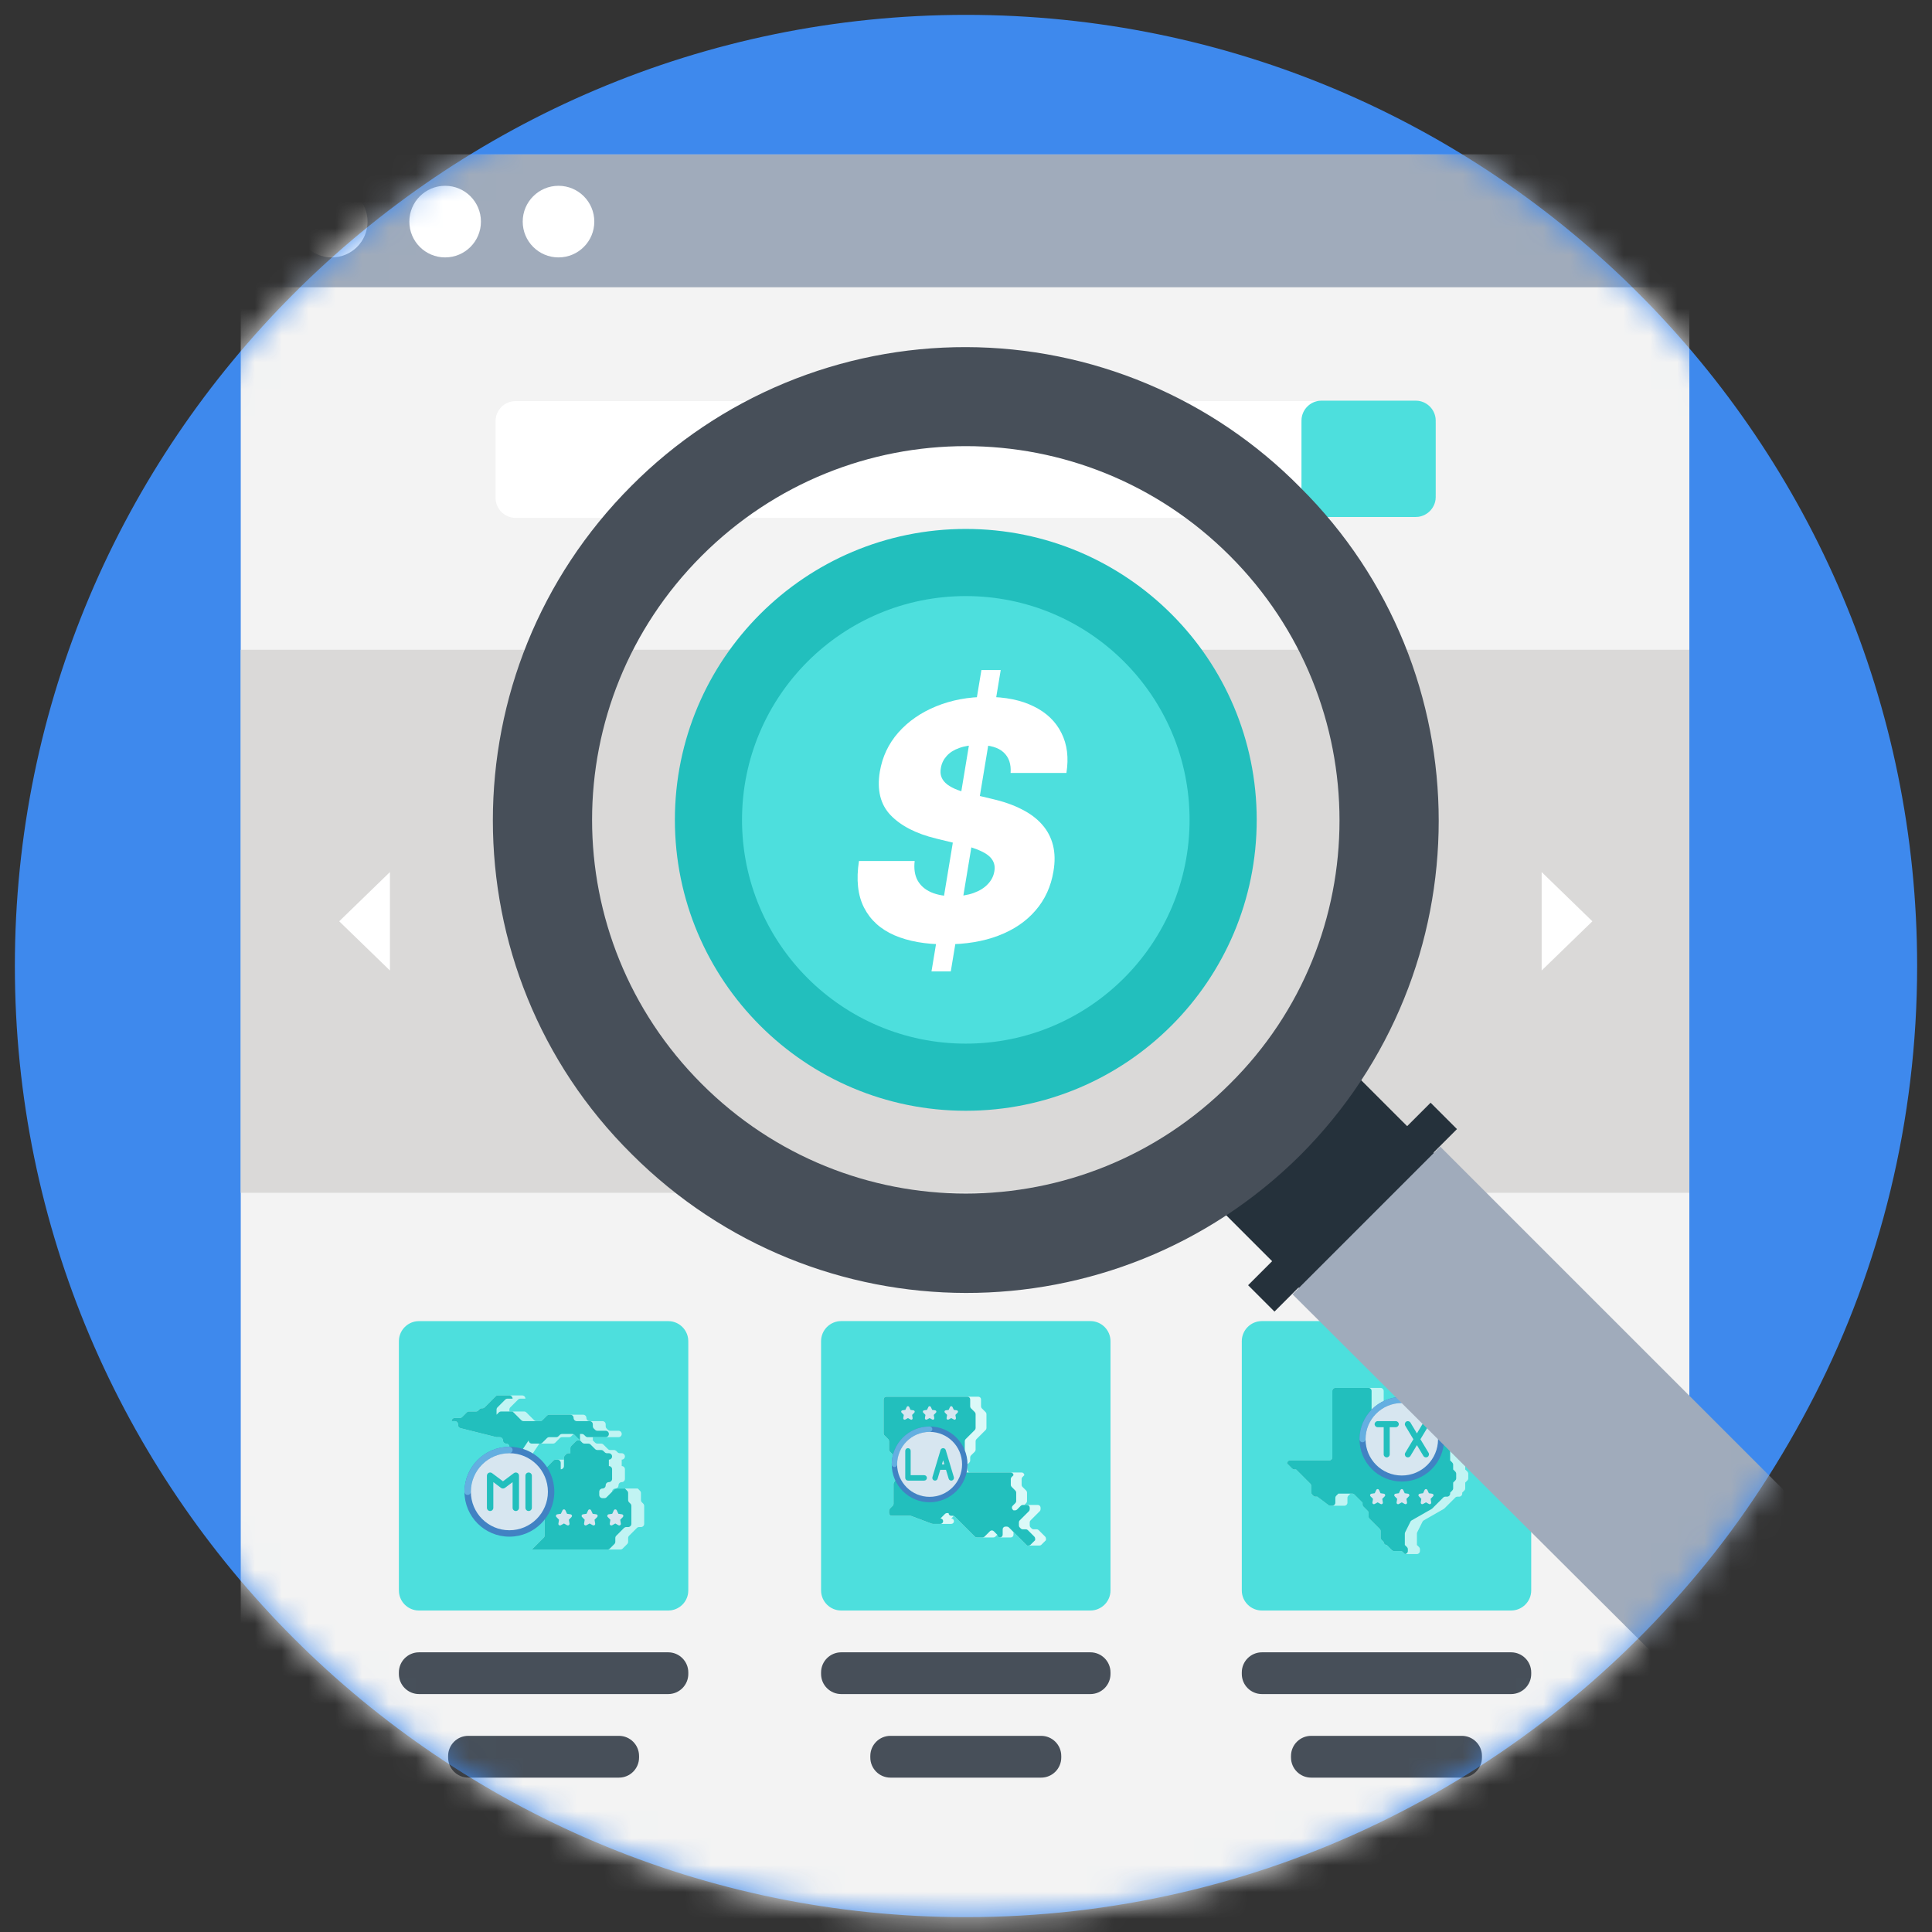 <svg width="72" height="72" viewBox="0 0 72 72" fill="none" xmlns="http://www.w3.org/2000/svg">
<rect x="0" y="0" width="72" height="72" fill="#333333" stroke="none"/>
<path d="M71.446 36C71.446 41.76 70.061 47.243 67.625 52.006C66.406 54.388 64.966 56.603 63.305 58.597C56.769 66.461 46.966 71.446 36 71.446C16.449 71.446 0.554 55.551 0.554 36C0.554 16.449 16.449 0.554 36 0.554C55.606 0.554 71.446 16.449 71.446 36Z" fill="#3E89ED"/>
<mask id="mask0_4026_59872" style="mask-type:alpha" maskUnits="userSpaceOnUse" x="0" y="0" width="72" height="72">
<path d="M71.446 36C71.446 41.76 70.061 47.243 67.625 52.006C66.406 54.388 64.966 56.603 63.305 58.597C56.769 66.461 46.966 71.446 36 71.446C16.449 71.446 0.554 55.551 0.554 36C0.554 16.449 16.449 0.554 36 0.554C55.606 0.554 71.446 16.449 71.446 36Z" fill="#3E89ED"/>
</mask>
<g mask="url(#mask0_4026_59872)">
<path d="M8.972 7.258C8.972 6.429 9.644 5.757 10.473 5.757H61.456C62.285 5.757 62.957 6.429 62.957 7.258V70.528C62.957 71.357 62.285 72.029 61.456 72.029H10.473C9.644 72.029 8.972 71.357 8.972 70.528V7.258Z" fill="#F3F3F3"/>
<path d="M8.972 24.215H62.957V44.452H8.972V24.215Z" fill="#DAD9D8"/>
<path d="M8.972 5.757H62.957V10.705H8.972V5.757Z" fill="#A0ABBB"/>
<path d="M12.363 9.593C13.1 9.593 13.698 8.996 13.698 8.259C13.698 7.522 13.1 6.924 12.363 6.924C11.627 6.924 11.029 7.522 11.029 8.259C11.029 8.996 11.627 9.593 12.363 9.593Z" fill="white"/>
<path d="M16.589 9.593C17.326 9.593 17.923 8.996 17.923 8.259C17.923 7.522 17.326 6.924 16.589 6.924C15.852 6.924 15.255 7.522 15.255 8.259C15.255 8.996 15.852 9.593 16.589 9.593Z" fill="white"/>
<path d="M20.814 9.593C21.551 9.593 22.148 8.996 22.148 8.259C22.148 7.522 21.551 6.924 20.814 6.924C20.077 6.924 19.48 7.522 19.48 8.259C19.48 8.996 20.077 9.593 20.814 9.593Z" fill="white"/>
<path d="M18.467 15.697C18.467 15.283 18.803 14.947 19.218 14.947H49.089C49.504 14.947 49.84 15.283 49.84 15.697V18.549C49.84 18.964 49.504 19.3 49.089 19.3H19.218C18.803 19.3 18.467 18.964 18.467 18.549V15.697Z" fill="white"/>
<path d="M48.502 15.809C48.502 15.69 48.502 15.631 48.508 15.581C48.553 15.246 48.817 14.982 49.152 14.937C49.202 14.931 49.261 14.931 49.38 14.931H52.627C52.746 14.931 52.805 14.931 52.855 14.937C53.19 14.982 53.454 15.246 53.499 15.581C53.505 15.631 53.505 15.69 53.505 15.809V18.389C53.505 18.508 53.505 18.567 53.499 18.617C53.454 18.952 53.19 19.215 52.855 19.261C52.805 19.267 52.746 19.267 52.627 19.267H49.38C49.261 19.267 49.202 19.267 49.152 19.261C48.817 19.215 48.553 18.952 48.508 18.617C48.502 18.567 48.502 18.508 48.502 18.389V15.809ZM14.865 50.112C14.865 49.994 14.865 49.935 14.872 49.885C14.917 49.55 15.181 49.286 15.516 49.241C15.566 49.234 15.625 49.234 15.743 49.234H24.773C24.892 49.234 24.951 49.234 25 49.241C25.336 49.286 25.599 49.55 25.644 49.885C25.651 49.935 25.651 49.994 25.651 50.112V59.142C25.651 59.261 25.651 59.32 25.644 59.37C25.599 59.705 25.336 59.968 25 60.013C24.951 60.02 24.892 60.02 24.773 60.02H15.743C15.625 60.02 15.566 60.02 15.516 60.013C15.181 59.968 14.917 59.705 14.872 59.37C14.865 59.32 14.865 59.261 14.865 59.142V50.112Z" fill="#4DDFDD"/>
<path d="M14.865 62.327C14.865 61.913 15.201 61.577 15.616 61.577H24.901C25.315 61.577 25.651 61.913 25.651 62.327V62.383C25.651 62.797 25.315 63.133 24.901 63.133H15.616C15.201 63.133 14.865 62.797 14.865 62.383V62.327ZM16.7 65.441C16.7 65.026 17.036 64.69 17.451 64.69H23.066C23.48 64.69 23.816 65.026 23.816 65.441V65.496C23.816 65.911 23.48 66.247 23.066 66.247H17.451C17.036 66.247 16.7 65.911 16.7 65.496V65.441Z" fill="#474F59"/>
<path d="M30.599 49.984C30.599 49.569 30.935 49.233 31.35 49.233H40.635C41.049 49.233 41.385 49.569 41.385 49.984V59.269C41.385 59.683 41.049 60.019 40.635 60.019H31.35C30.935 60.019 30.599 59.683 30.599 59.269V49.984Z" fill="#4DDFDD"/>
<path d="M30.599 62.327C30.599 61.913 30.935 61.577 31.35 61.577H40.635C41.049 61.577 41.385 61.913 41.385 62.327V62.383C41.385 62.797 41.049 63.133 40.635 63.133H31.35C30.935 63.133 30.599 62.797 30.599 62.383V62.327ZM32.434 65.441C32.434 65.026 32.77 64.69 33.184 64.69H38.8C39.214 64.69 39.55 65.026 39.55 65.441V65.496C39.55 65.911 39.214 66.247 38.8 66.247H33.184C32.77 66.247 32.434 65.911 32.434 65.496V65.441Z" fill="#474F59"/>
<path d="M46.278 49.984C46.278 49.569 46.614 49.233 47.028 49.233H56.313C56.728 49.233 57.064 49.569 57.064 49.984V59.269C57.064 59.683 56.728 60.019 56.313 60.019H47.028C46.614 60.019 46.278 59.683 46.278 59.269V49.984Z" fill="#4DDFDD"/>
<path d="M46.278 62.327C46.278 61.913 46.614 61.577 47.028 61.577H56.313C56.728 61.577 57.064 61.913 57.064 62.327V62.383C57.064 62.797 56.728 63.133 56.313 63.133H47.028C46.614 63.133 46.278 62.797 46.278 62.383V62.327ZM48.112 65.441C48.112 65.026 48.448 64.69 48.863 64.69H54.478C54.893 64.69 55.229 65.026 55.229 65.441V65.496C55.229 65.911 54.893 66.247 54.478 66.247H48.863C48.448 66.247 48.112 65.911 48.112 65.496V65.441Z" fill="#474F59"/>
<path d="M44.781 44.373L49.812 39.341L53.469 42.997L48.437 48.029L44.781 44.373Z" fill="#25313B"/>
<path d="M46.513 47.896L53.314 41.095L54.297 42.078L47.496 48.879L46.513 47.896Z" fill="#25313B"/>
<path d="M23.538 18.1C16.644 24.994 16.644 36.169 23.538 43.007C30.433 49.901 41.552 49.901 48.446 43.063C55.34 36.169 55.34 24.994 48.446 18.155C46.82 16.507 44.883 15.197 42.747 14.301C40.611 13.405 38.32 12.941 36.004 12.936C33.688 12.931 31.394 13.385 29.255 14.271C27.115 15.157 25.172 16.458 23.538 18.1V18.1ZM45.833 40.394C40.385 45.843 31.6 45.843 26.151 40.394C20.703 34.946 20.703 26.161 26.151 20.713C31.6 15.264 40.385 15.264 45.833 20.713C51.282 26.161 51.282 35.001 45.833 40.394Z" fill="#474F59"/>
<path d="M35.992 41.395C41.98 41.395 46.834 36.541 46.834 30.553C46.834 24.566 41.98 19.712 35.992 19.712C30.005 19.712 25.151 24.566 25.151 30.553C25.151 36.541 30.005 41.395 35.992 41.395Z" fill="#22BFBD"/>
<path d="M35.992 38.893C40.598 38.893 44.332 35.159 44.332 30.553C44.332 25.948 40.598 22.214 35.992 22.214C31.386 22.214 27.653 25.948 27.653 30.553C27.653 35.159 31.386 38.893 35.992 38.893Z" fill="#4DDFDD"/>
<path d="M57.453 32.499V36.168L59.343 34.334L57.453 32.499ZM14.532 36.168V32.499L12.641 34.334L14.532 36.168Z" fill="white"/>
<g clip-path="url(#clip0_4026_59872)">
<path d="M22.093 53.679V53.559H23.05C23.116 53.559 23.17 53.506 23.17 53.44C23.17 53.374 23.116 53.32 23.05 53.32H22.741C22.709 53.32 22.679 53.308 22.656 53.285L22.607 53.236C22.584 53.213 22.572 53.183 22.572 53.151V53.081C22.572 53.015 22.518 52.961 22.452 52.961H21.974C21.908 52.961 21.854 52.908 21.854 52.842C21.854 52.776 21.8 52.722 21.734 52.722H20.468C20.436 52.722 20.406 52.735 20.384 52.757L20.214 52.926C20.192 52.949 20.162 52.961 20.13 52.961H19.99C19.958 52.961 19.927 52.949 19.905 52.926L19.616 52.638C19.594 52.615 19.564 52.602 19.532 52.602H19.152C19.135 52.602 19.118 52.606 19.103 52.613C19.087 52.606 19.071 52.602 19.053 52.602H18.983V52.532C18.983 52.501 18.996 52.47 19.018 52.448L19.307 52.159C19.329 52.137 19.36 52.124 19.392 52.124H19.581C19.581 52.058 19.528 52.004 19.462 52.004H19.033C19.024 52.004 19.016 52.005 19.008 52.007C19 52.005 18.992 52.004 18.983 52.004H18.554C18.523 52.004 18.492 52.017 18.47 52.039L18.061 52.448C18.039 52.47 18.009 52.483 17.977 52.483H17.956C17.924 52.483 17.894 52.495 17.872 52.518L17.822 52.567C17.8 52.59 17.769 52.602 17.738 52.602H17.478C17.446 52.602 17.416 52.615 17.393 52.638L17.224 52.807C17.202 52.829 17.171 52.842 17.139 52.842H16.95C16.884 52.842 16.83 52.895 16.83 52.961H16.95C17.016 52.961 17.069 53.015 17.069 53.081V53.107C17.069 53.162 17.107 53.21 17.16 53.223L18.491 53.556C18.5 53.558 18.51 53.559 18.52 53.559H18.624C18.69 53.559 18.744 53.613 18.744 53.679C18.744 53.745 18.798 53.799 18.864 53.799C18.93 53.799 18.983 53.852 18.983 53.918V54.038C18.983 54.104 19.037 54.157 19.103 54.157V54.397H19.637C19.677 54.397 19.714 54.377 19.736 54.343L20.1 53.799H20.608C20.64 53.799 20.671 53.786 20.693 53.764L20.862 53.594C20.884 53.572 20.915 53.559 20.947 53.559H21.206C21.238 53.559 21.269 53.547 21.291 53.524L21.341 53.475C21.351 53.465 21.363 53.457 21.376 53.451C21.389 53.457 21.4 53.465 21.411 53.475L21.615 53.679H22.093Z" fill="#C1F4F3"/>
<path d="M23.972 56.036L23.922 55.987C23.9 55.965 23.887 55.934 23.887 55.902V55.643C23.887 55.611 23.875 55.581 23.852 55.558L23.768 55.473H22.98C22.948 55.473 22.918 55.486 22.896 55.508L22.811 55.593C22.811 55.527 22.864 55.473 22.931 55.473C22.997 55.473 23.05 55.42 23.05 55.354C23.05 55.288 23.104 55.234 23.17 55.234C23.236 55.234 23.289 55.181 23.289 55.115V54.756C23.289 54.69 23.236 54.636 23.17 54.636V54.397C23.236 54.397 23.289 54.343 23.289 54.277C23.289 54.211 23.236 54.158 23.17 54.158H23.1C23.068 54.158 23.038 54.145 23.015 54.123L22.966 54.073C22.943 54.051 22.913 54.038 22.881 54.038H22.741C22.709 54.038 22.679 54.026 22.656 54.003L22.487 53.834C22.465 53.812 22.434 53.799 22.403 53.799H22.262C22.231 53.799 22.2 53.786 22.178 53.764L22.093 53.679H21.615H21.545C21.513 53.679 21.483 53.692 21.46 53.714L21.291 53.883C21.269 53.906 21.256 53.936 21.256 53.968V54.158H21.186C21.154 54.158 21.124 54.17 21.101 54.193L21.052 54.242C21.029 54.265 21.017 54.295 21.017 54.327V54.397H20.707C20.676 54.397 20.645 54.41 20.623 54.432L20.334 54.721C20.312 54.743 20.299 54.774 20.299 54.805V55.065C20.299 55.097 20.286 55.127 20.264 55.15L20.095 55.319C20.072 55.341 20.06 55.372 20.06 55.403V56.022C20.06 56.054 20.072 56.084 20.095 56.107L20.264 56.276C20.286 56.298 20.299 56.329 20.299 56.36V57.218C20.299 57.25 20.286 57.28 20.264 57.303L19.821 57.746H23.12C23.152 57.746 23.182 57.734 23.205 57.711L23.374 57.542C23.396 57.52 23.409 57.489 23.409 57.457V57.317C23.409 57.285 23.422 57.255 23.444 57.233L23.733 56.944C23.755 56.922 23.786 56.909 23.817 56.909H23.887C23.954 56.909 24.007 56.855 24.007 56.789V56.121C24.007 56.089 23.994 56.059 23.972 56.036Z" fill="#C1F4F3"/>
<path d="M16.83 52.961H16.95C17.016 52.961 17.069 53.015 17.069 53.081V53.107C17.069 53.162 17.107 53.21 17.16 53.223L18.491 53.556C18.5 53.558 18.51 53.559 18.52 53.559H18.624C18.69 53.559 18.744 53.613 18.744 53.679C18.744 53.745 18.798 53.799 18.864 53.799C18.93 53.799 18.983 53.852 18.983 53.918V54.038C18.983 54.104 19.037 54.157 19.103 54.157V54.397H19.159C19.198 54.397 19.236 54.377 19.258 54.343L19.701 53.679C19.701 53.745 19.755 53.799 19.821 53.799H20.13C20.162 53.799 20.192 53.786 20.214 53.764L20.384 53.594C20.406 53.572 20.436 53.559 20.468 53.559H20.728C20.76 53.559 20.79 53.547 20.812 53.524L20.862 53.475C20.884 53.452 20.915 53.44 20.947 53.44H21.326C21.358 53.44 21.388 53.452 21.411 53.475L21.615 53.679V53.44H21.685C21.717 53.44 21.747 53.452 21.769 53.475L21.819 53.524C21.841 53.547 21.872 53.559 21.904 53.559H22.572C22.638 53.559 22.691 53.506 22.691 53.44C22.691 53.374 22.638 53.32 22.572 53.32H22.262C22.231 53.32 22.2 53.308 22.178 53.285L22.128 53.236C22.106 53.213 22.093 53.183 22.093 53.151V53.081C22.093 53.015 22.04 52.961 21.974 52.961H21.495C21.429 52.961 21.376 52.908 21.376 52.842C21.376 52.776 21.322 52.722 21.256 52.722H20.468C20.436 52.722 20.406 52.735 20.384 52.757L20.214 52.926C20.192 52.949 20.162 52.961 20.13 52.961H19.511C19.48 52.961 19.449 52.949 19.427 52.926L19.138 52.638C19.115 52.615 19.085 52.602 19.053 52.602H18.674C18.642 52.602 18.612 52.615 18.589 52.638L18.505 52.722V52.532C18.505 52.501 18.517 52.47 18.54 52.448L18.829 52.159C18.851 52.137 18.881 52.124 18.913 52.124H19.103C19.103 52.058 19.049 52.004 18.983 52.004H18.554C18.523 52.004 18.492 52.017 18.47 52.039L18.061 52.448C18.039 52.47 18.009 52.483 17.977 52.483H17.956C17.924 52.483 17.894 52.495 17.872 52.518L17.822 52.567C17.8 52.59 17.769 52.602 17.738 52.602H17.478C17.446 52.602 17.416 52.615 17.393 52.638L17.224 52.807C17.202 52.829 17.171 52.842 17.139 52.842H16.95C16.884 52.842 16.83 52.895 16.83 52.961Z" fill="#22BFBD"/>
<path d="M19.821 57.746L20.264 57.303C20.286 57.28 20.299 57.25 20.299 57.218V56.36C20.299 56.329 20.286 56.298 20.264 56.276L20.095 56.107C20.072 56.084 20.06 56.054 20.06 56.022V55.403C20.06 55.372 20.072 55.341 20.095 55.319L20.264 55.15C20.286 55.127 20.299 55.097 20.299 55.065V54.805C20.299 54.774 20.312 54.743 20.334 54.721L20.623 54.432C20.645 54.41 20.676 54.397 20.707 54.397H20.777C20.843 54.397 20.897 54.45 20.897 54.517V54.756C20.963 54.756 21.017 54.702 21.017 54.636V54.327C21.017 54.295 21.029 54.265 21.052 54.242L21.101 54.193C21.124 54.17 21.154 54.158 21.186 54.158H21.256V53.968C21.256 53.936 21.269 53.906 21.291 53.883L21.46 53.714C21.483 53.692 21.513 53.679 21.545 53.679H21.615L21.699 53.764C21.722 53.786 21.752 53.799 21.784 53.799H21.924C21.956 53.799 21.986 53.811 22.009 53.834L22.178 54.003C22.2 54.025 22.231 54.038 22.262 54.038H22.403C22.434 54.038 22.465 54.051 22.487 54.073L22.537 54.123C22.559 54.145 22.59 54.158 22.621 54.158H22.691C22.757 54.158 22.811 54.211 22.811 54.277C22.811 54.343 22.757 54.397 22.691 54.397V54.636C22.757 54.636 22.811 54.69 22.811 54.756V55.115C22.811 55.181 22.757 55.234 22.691 55.234C22.625 55.234 22.572 55.288 22.572 55.354C22.572 55.42 22.518 55.473 22.452 55.473C22.386 55.473 22.332 55.527 22.332 55.593V55.713C22.332 55.779 22.386 55.832 22.452 55.832H22.522C22.554 55.832 22.584 55.82 22.607 55.797L22.896 55.508C22.918 55.486 22.948 55.473 22.98 55.473H23.289L23.374 55.558C23.396 55.581 23.409 55.611 23.409 55.643V55.902C23.409 55.934 23.422 55.965 23.444 55.987L23.494 56.036C23.516 56.059 23.529 56.089 23.529 56.121V56.789C23.529 56.855 23.475 56.909 23.409 56.909H23.339C23.307 56.909 23.277 56.922 23.254 56.944L22.966 57.233C22.943 57.255 22.931 57.286 22.931 57.317V57.457C22.931 57.489 22.918 57.52 22.896 57.542L22.726 57.711C22.704 57.734 22.674 57.746 22.642 57.746H19.821V57.746Z" fill="#22BFBD"/>
<path d="M18.983 57.267C19.908 57.267 20.658 56.517 20.658 55.593C20.658 54.668 19.908 53.918 18.983 53.918C18.058 53.918 17.309 54.668 17.309 55.593C17.309 56.517 18.058 57.267 18.983 57.267Z" fill="#4182C3"/>
<path d="M17.428 55.712C17.362 55.712 17.309 55.659 17.309 55.593C17.309 54.669 18.06 53.918 18.983 53.918C19.049 53.918 19.103 53.971 19.103 54.038C19.103 54.104 19.049 54.157 18.983 54.157C18.192 54.157 17.548 54.801 17.548 55.593C17.548 55.659 17.494 55.712 17.428 55.712Z" fill="#64AFE1"/>
<path d="M18.983 57.028C19.776 57.028 20.419 56.385 20.419 55.593C20.419 54.8 19.776 54.157 18.983 54.157C18.191 54.157 17.548 54.8 17.548 55.593C17.548 56.385 18.191 57.028 18.983 57.028Z" fill="#D7E6F0"/>
<path d="M21.265 56.434L21.131 56.414L21.071 56.285C21.061 56.264 21.04 56.251 21.017 56.251C20.994 56.251 20.972 56.264 20.963 56.285L20.902 56.414L20.768 56.434C20.746 56.438 20.728 56.453 20.721 56.475C20.714 56.496 20.719 56.519 20.735 56.535L20.833 56.636L20.81 56.78C20.806 56.802 20.816 56.825 20.834 56.838C20.853 56.851 20.878 56.853 20.898 56.842L21.017 56.776L21.136 56.842C21.145 56.847 21.155 56.849 21.165 56.849C21.177 56.849 21.189 56.845 21.199 56.838C21.218 56.825 21.227 56.802 21.224 56.78L21.2 56.636L21.299 56.535C21.314 56.519 21.32 56.496 21.313 56.475C21.305 56.453 21.287 56.438 21.265 56.434ZM22.222 56.434L22.088 56.414L22.028 56.285C22.018 56.264 21.997 56.251 21.974 56.251C21.95 56.251 21.929 56.264 21.919 56.285L21.859 56.414L21.725 56.434C21.703 56.438 21.685 56.453 21.678 56.475C21.671 56.496 21.676 56.519 21.692 56.535L21.79 56.636L21.767 56.78C21.763 56.802 21.773 56.825 21.791 56.838C21.81 56.851 21.835 56.853 21.855 56.842L21.974 56.776L22.093 56.842C22.102 56.847 22.112 56.849 22.122 56.849C22.134 56.849 22.146 56.845 22.156 56.838C22.175 56.825 22.184 56.802 22.18 56.78L22.157 56.636L22.256 56.535C22.271 56.519 22.277 56.496 22.27 56.475C22.262 56.453 22.244 56.438 22.222 56.434ZM23.227 56.475C23.219 56.453 23.201 56.438 23.179 56.434L23.045 56.414L22.985 56.285C22.975 56.264 22.954 56.251 22.931 56.251C22.907 56.251 22.886 56.264 22.876 56.285L22.816 56.414L22.682 56.434C22.66 56.438 22.642 56.453 22.635 56.475C22.628 56.496 22.633 56.519 22.648 56.535L22.747 56.636L22.724 56.78C22.72 56.802 22.73 56.825 22.748 56.838C22.767 56.851 22.792 56.853 22.812 56.842L22.931 56.776L23.049 56.842C23.058 56.847 23.069 56.849 23.078 56.849C23.09 56.849 23.103 56.845 23.113 56.838C23.132 56.825 23.141 56.802 23.137 56.78L23.114 56.636L23.213 56.535C23.228 56.519 23.234 56.496 23.227 56.475Z" fill="#D7E6F0"/>
<path d="M19.701 56.311C19.635 56.311 19.581 56.257 19.581 56.191V54.995C19.581 54.929 19.635 54.876 19.701 54.876C19.767 54.876 19.821 54.929 19.821 54.995V56.191C19.821 56.257 19.767 56.311 19.701 56.311ZM19.223 56.311C19.156 56.311 19.103 56.257 19.103 56.191V55.234L18.816 55.45C18.773 55.481 18.715 55.481 18.672 55.45L18.385 55.234V56.191C18.385 56.257 18.332 56.311 18.266 56.311C18.2 56.311 18.146 56.257 18.146 56.191V54.995C18.146 54.95 18.172 54.908 18.212 54.888C18.253 54.868 18.301 54.872 18.337 54.899L18.744 55.204L19.151 54.899C19.187 54.872 19.235 54.868 19.276 54.888C19.317 54.908 19.342 54.95 19.342 54.995V56.191C19.342 56.257 19.288 56.311 19.223 56.311Z" fill="#22BFBD"/>
</g>
<g clip-path="url(#clip1_4026_59872)">
<path d="M38.951 57.266L38.707 57.023C38.688 57.004 38.663 56.993 38.636 56.993H38.518C38.491 56.993 38.465 56.983 38.447 56.964L38.405 56.922C38.386 56.903 38.375 56.877 38.375 56.85V56.732C38.375 56.706 38.386 56.68 38.405 56.661L38.749 56.317C38.768 56.298 38.779 56.272 38.779 56.245V56.186C38.779 56.13 38.733 56.085 38.678 56.085H38.173L38.245 56.014C38.264 55.995 38.274 55.969 38.274 55.943V55.623C38.274 55.596 38.264 55.571 38.245 55.552L38.102 55.409C38.083 55.39 38.073 55.364 38.073 55.338V55.119C38.073 55.092 38.083 55.066 38.102 55.047L38.173 54.976C38.173 54.92 38.128 54.875 38.073 54.875H36.156C36.101 54.875 36.056 54.83 36.056 54.774V54.573L36.127 54.501C36.146 54.482 36.156 54.457 36.156 54.43V54.312C36.156 54.285 36.167 54.259 36.186 54.24L36.329 54.098C36.347 54.079 36.358 54.053 36.358 54.027V53.707C36.358 53.68 36.369 53.654 36.388 53.635L36.732 53.291C36.751 53.272 36.762 53.246 36.762 53.22V52.698C36.762 52.671 36.751 52.646 36.732 52.627L36.589 52.484C36.571 52.465 36.56 52.44 36.56 52.413V52.152C36.56 52.096 36.515 52.051 36.459 52.051H33.03C32.974 52.051 32.929 52.096 32.929 52.152V53.421C32.929 53.448 32.94 53.474 32.959 53.493L33.101 53.635C33.12 53.654 33.131 53.68 33.131 53.707V54.027C33.131 54.053 33.142 54.079 33.16 54.098L33.303 54.24C33.322 54.259 33.333 54.285 33.333 54.312V54.43C33.333 54.457 33.343 54.482 33.362 54.501L33.505 54.644C33.524 54.663 33.534 54.688 33.534 54.715V54.848C33.534 54.866 33.529 54.883 33.52 54.899L33.313 55.255C33.304 55.27 33.299 55.288 33.299 55.306V56.044C33.299 56.07 33.288 56.096 33.269 56.115L33.16 56.224C33.142 56.243 33.131 56.269 33.131 56.295V56.388C33.131 56.444 33.176 56.489 33.232 56.489H33.919C33.931 56.489 33.944 56.491 33.955 56.495L34.727 56.785C34.739 56.789 34.751 56.791 34.763 56.791H35.45C35.506 56.791 35.551 56.746 35.551 56.691C35.551 56.635 35.506 56.59 35.45 56.59L35.545 56.495C35.558 56.5 35.571 56.508 35.581 56.518L36.329 57.266C36.347 57.285 36.373 57.296 36.4 57.296H37.022C37.049 57.296 37.075 57.285 37.094 57.266L37.165 57.195C37.165 57.251 37.21 57.296 37.266 57.296C37.322 57.296 37.614 57.296 37.669 57.296C37.725 57.296 37.77 57.251 37.77 57.195V57.094L38.274 57.598H38.737C38.764 57.598 38.789 57.588 38.808 57.569L38.98 57.397V57.337C38.98 57.311 38.97 57.285 38.951 57.266Z" fill="#DBF9F8"/>
<path d="M33.03 52.051H36.056C36.111 52.051 36.156 52.096 36.156 52.152V52.413C36.156 52.44 36.167 52.465 36.186 52.484L36.329 52.627C36.347 52.646 36.358 52.671 36.358 52.698V53.22C36.358 53.246 36.347 53.272 36.329 53.291L35.984 53.635C35.965 53.654 35.955 53.68 35.955 53.707V54.027C35.955 54.053 35.944 54.079 35.925 54.098L35.783 54.24C35.764 54.259 35.753 54.285 35.753 54.312V54.43C35.753 54.457 35.742 54.482 35.724 54.501L35.652 54.573V54.774C35.652 54.83 35.697 54.875 35.753 54.875H37.669C37.725 54.875 37.77 54.92 37.77 54.976L37.699 55.047C37.68 55.066 37.669 55.092 37.669 55.119V55.338C37.669 55.364 37.68 55.39 37.699 55.409L37.841 55.552C37.86 55.571 37.871 55.596 37.871 55.623V55.943C37.871 55.969 37.86 55.995 37.841 56.014L37.74 56.115C37.701 56.154 37.701 56.218 37.74 56.258L37.77 56.287H37.829C37.856 56.287 37.882 56.276 37.901 56.258L38.043 56.115C38.062 56.096 38.088 56.085 38.114 56.085H38.274C38.33 56.085 38.375 56.13 38.375 56.186V56.245C38.375 56.272 38.365 56.298 38.346 56.317L38.001 56.661C37.982 56.68 37.972 56.706 37.972 56.732V56.85C37.972 56.877 37.982 56.903 38.001 56.922L38.043 56.964C38.062 56.983 38.088 56.993 38.114 56.993H38.233C38.259 56.993 38.285 57.004 38.304 57.023L38.547 57.266C38.566 57.285 38.577 57.311 38.577 57.337V57.397L38.405 57.569C38.386 57.588 38.36 57.598 38.333 57.598H38.274L37.598 56.922C37.579 56.903 37.553 56.892 37.527 56.892H37.468C37.412 56.892 37.367 56.937 37.367 56.993V57.195C37.367 57.251 37.322 57.296 37.266 57.296C37.21 57.296 37.165 57.251 37.165 57.195L37.035 57.064C36.995 57.025 36.931 57.025 36.892 57.064L36.69 57.266C36.671 57.285 36.646 57.296 36.619 57.296H36.4C36.373 57.296 36.347 57.285 36.329 57.266L35.581 56.518C35.562 56.499 35.536 56.489 35.51 56.489H35.45C35.395 56.489 35.35 56.444 35.35 56.388H35.291C35.264 56.388 35.238 56.399 35.219 56.417L35.047 56.59C35.103 56.59 35.148 56.635 35.148 56.691C35.148 56.746 35.103 56.791 35.047 56.791H34.763C34.751 56.791 34.739 56.789 34.727 56.785L33.955 56.495C33.944 56.491 33.931 56.489 33.919 56.489H33.232C33.176 56.489 33.131 56.444 33.131 56.388V56.295C33.131 56.269 33.142 56.243 33.16 56.224L33.269 56.115C33.288 56.096 33.299 56.07 33.299 56.044V55.306C33.299 55.288 33.304 55.27 33.313 55.255L33.52 54.899C33.529 54.883 33.534 54.866 33.534 54.848V54.715C33.534 54.688 33.524 54.663 33.505 54.644L33.362 54.501C33.343 54.482 33.333 54.457 33.333 54.43V54.312C33.333 54.285 33.322 54.259 33.303 54.24L33.16 54.098C33.142 54.079 33.131 54.053 33.131 54.026V53.707C33.131 53.68 33.12 53.654 33.101 53.635L32.959 53.493C32.94 53.474 32.929 53.448 32.929 53.421V52.152C32.929 52.096 32.974 52.051 33.03 52.051Z" fill="#22BFBD"/>
<path d="M34.644 55.984C35.423 55.984 36.056 55.352 36.056 54.573C36.056 53.793 35.423 53.161 34.644 53.161C33.864 53.161 33.232 53.793 33.232 54.573C33.232 55.352 33.864 55.984 34.644 55.984Z" fill="#4182C3"/>
<path d="M33.333 54.673C33.277 54.673 33.232 54.628 33.232 54.573C33.232 53.794 33.865 53.161 34.644 53.161C34.699 53.161 34.745 53.206 34.745 53.261C34.745 53.317 34.699 53.362 34.644 53.362C33.976 53.362 33.433 53.905 33.433 54.573C33.433 54.628 33.388 54.673 33.333 54.673Z" fill="#64AFE1"/>
<path d="M34.644 55.783C35.312 55.783 35.854 55.241 35.854 54.572C35.854 53.904 35.312 53.362 34.644 53.362C33.975 53.362 33.433 53.904 33.433 54.572C33.433 55.241 33.975 55.783 34.644 55.783Z" fill="#D7E6F0"/>
<path d="M34.046 52.559L33.933 52.542L33.883 52.433C33.874 52.416 33.856 52.404 33.837 52.404C33.817 52.404 33.8 52.416 33.791 52.433L33.74 52.542L33.627 52.559C33.609 52.562 33.593 52.575 33.587 52.593C33.581 52.611 33.586 52.63 33.599 52.644L33.682 52.729L33.662 52.85C33.659 52.869 33.667 52.888 33.683 52.899C33.699 52.91 33.72 52.912 33.737 52.902L33.837 52.847L33.937 52.902C33.945 52.907 33.953 52.909 33.962 52.909C33.972 52.909 33.982 52.906 33.991 52.899C34.006 52.888 34.014 52.869 34.011 52.85L33.992 52.729L34.075 52.644C34.088 52.63 34.092 52.611 34.086 52.593C34.08 52.575 34.065 52.562 34.046 52.559ZM34.853 52.559L34.74 52.542L34.689 52.433C34.681 52.416 34.663 52.404 34.644 52.404C34.624 52.404 34.606 52.416 34.598 52.433L34.547 52.542L34.434 52.559C34.416 52.562 34.4 52.575 34.394 52.593C34.388 52.611 34.393 52.63 34.406 52.644L34.489 52.729L34.469 52.85C34.466 52.869 34.474 52.888 34.49 52.899C34.506 52.91 34.526 52.912 34.543 52.902L34.644 52.847L34.744 52.902C34.752 52.907 34.76 52.909 34.768 52.909C34.779 52.909 34.789 52.906 34.797 52.899C34.813 52.888 34.821 52.869 34.818 52.85L34.798 52.729L34.882 52.644C34.895 52.63 34.899 52.611 34.893 52.593C34.887 52.575 34.872 52.562 34.853 52.559ZM35.7 52.593C35.694 52.575 35.678 52.562 35.66 52.559L35.547 52.542L35.496 52.433C35.488 52.416 35.47 52.404 35.45 52.404C35.431 52.404 35.413 52.416 35.405 52.433L35.354 52.542L35.241 52.559C35.222 52.562 35.207 52.575 35.201 52.593C35.195 52.611 35.2 52.63 35.213 52.644L35.296 52.729L35.276 52.85C35.273 52.869 35.281 52.888 35.297 52.899C35.313 52.91 35.333 52.912 35.35 52.902L35.45 52.847L35.551 52.902C35.558 52.907 35.567 52.909 35.575 52.909C35.585 52.909 35.596 52.906 35.604 52.899C35.62 52.888 35.628 52.869 35.625 52.85L35.605 52.729L35.688 52.644C35.702 52.63 35.706 52.611 35.7 52.593Z" fill="#D7E6F0"/>
<path d="M34.442 54.976H33.938V54.069C33.938 54.013 33.892 53.968 33.837 53.968C33.781 53.968 33.736 54.013 33.736 54.069V55.077C33.736 55.133 33.781 55.178 33.837 55.178H34.442C34.498 55.178 34.543 55.133 34.543 55.077C34.543 55.022 34.498 54.976 34.442 54.976ZM35.547 55.048L35.245 54.04C35.232 53.997 35.192 53.968 35.148 53.968C35.103 53.968 35.064 53.997 35.051 54.04L34.749 55.048C34.733 55.102 34.763 55.158 34.816 55.174C34.87 55.19 34.926 55.16 34.942 55.106L35.041 54.775H35.254L35.354 55.106C35.367 55.15 35.407 55.178 35.45 55.178C35.46 55.178 35.47 55.177 35.48 55.174C35.533 55.158 35.563 55.102 35.547 55.048ZM35.102 54.573L35.148 54.42L35.194 54.573H35.102Z" fill="#22BFBD"/>
</g>
<g clip-path="url(#clip2_4026_59872)">
<path d="M54.685 54.842L54.605 54.763V54.584C54.605 54.554 54.594 54.526 54.572 54.505L54.493 54.425V53.637C54.493 53.575 54.443 53.524 54.38 53.524H54.314C54.285 53.524 54.256 53.513 54.235 53.492L54.076 53.332C54.054 53.311 54.026 53.299 53.996 53.299H52.579L52.499 53.22C52.478 53.199 52.45 53.187 52.42 53.187H52.091C52.029 53.187 51.979 53.136 51.979 53.074C51.979 53.012 51.928 52.962 51.866 52.962H51.678C51.616 52.962 51.566 52.911 51.566 52.849V51.836C51.566 51.774 51.515 51.723 51.453 51.723H49.764C49.702 51.723 49.652 51.774 49.652 51.836V54.312C49.652 54.375 49.602 54.425 49.539 54.425H48.076C48.014 54.425 47.963 54.475 47.963 54.538L48.155 54.73C48.177 54.751 48.205 54.763 48.235 54.763H48.301L48.831 55.293C48.852 55.314 48.864 55.343 48.864 55.372V55.617C48.864 55.647 48.876 55.675 48.897 55.696L48.944 55.743C48.965 55.764 48.993 55.776 49.023 55.776H49.089L49.509 56.091C49.529 56.106 49.553 56.114 49.577 56.114H50.102C50.164 56.114 50.215 56.063 50.215 56.001V55.823C50.215 55.793 50.227 55.764 50.248 55.743L50.327 55.663H50.393C50.423 55.663 50.452 55.675 50.473 55.696L50.778 56.001V56.067C50.778 56.097 50.79 56.126 50.811 56.147L50.97 56.306C50.991 56.327 51.003 56.356 51.003 56.386V56.517C51.003 56.547 51.015 56.576 51.036 56.597L51.42 56.981C51.441 57.002 51.453 57.031 51.453 57.061V57.306C51.453 57.335 51.465 57.364 51.486 57.385L51.566 57.465C51.566 57.527 51.616 57.577 51.678 57.577L51.871 57.77C51.892 57.791 51.92 57.803 51.95 57.803H52.195C52.224 57.803 52.253 57.814 52.274 57.835L52.354 57.915C52.416 57.915 52.804 57.915 52.804 57.915C52.866 57.915 52.917 57.865 52.917 57.803V57.736C52.917 57.707 52.905 57.678 52.884 57.657L52.804 57.577V57.154C52.804 57.136 52.808 57.119 52.816 57.103L53.014 56.707C53.024 56.687 53.04 56.671 53.059 56.66L53.804 56.234C53.813 56.229 53.821 56.223 53.828 56.216L54.235 55.809C54.256 55.788 54.285 55.776 54.314 55.776H54.38C54.443 55.776 54.493 55.726 54.493 55.663V55.626L54.572 55.546C54.594 55.525 54.605 55.497 54.605 55.467V55.251L54.685 55.171C54.706 55.15 54.718 55.121 54.718 55.091V54.922C54.718 54.892 54.706 54.864 54.685 54.842Z" fill="#C1F4F3"/>
<path d="M49.764 51.723H51.003C51.065 51.723 51.115 51.774 51.115 51.836V52.849C51.115 52.911 51.166 52.962 51.228 52.962H51.416C51.478 52.962 51.528 53.012 51.528 53.074C51.528 53.136 51.579 53.187 51.641 53.187H51.969C51.999 53.187 52.028 53.199 52.049 53.22L52.129 53.299H53.546C53.575 53.299 53.604 53.311 53.625 53.332L53.785 53.492C53.806 53.513 53.834 53.524 53.864 53.524H53.93C53.992 53.524 54.043 53.575 54.043 53.637V54.425L54.122 54.505C54.143 54.526 54.155 54.554 54.155 54.584V54.763L54.235 54.842C54.256 54.864 54.268 54.892 54.268 54.922V55.091C54.268 55.121 54.256 55.15 54.235 55.171L54.155 55.251V55.467C54.155 55.497 54.143 55.525 54.122 55.546L54.043 55.626V55.663C54.043 55.726 53.992 55.776 53.93 55.776H53.864C53.834 55.776 53.806 55.788 53.785 55.809L53.378 56.216C53.371 56.223 53.363 56.229 53.354 56.234L52.609 56.66C52.589 56.671 52.574 56.687 52.564 56.707L52.366 57.103C52.358 57.119 52.354 57.136 52.354 57.154V57.577L52.434 57.657C52.455 57.678 52.467 57.707 52.467 57.736V57.803C52.467 57.865 52.416 57.915 52.354 57.915L52.274 57.835C52.253 57.814 52.224 57.803 52.195 57.803H51.95C51.92 57.803 51.892 57.791 51.871 57.77L51.678 57.577C51.616 57.577 51.566 57.527 51.566 57.465L51.486 57.385C51.465 57.364 51.453 57.335 51.453 57.306V57.061C51.453 57.031 51.441 57.002 51.42 56.981L51.036 56.597C51.015 56.576 51.003 56.547 51.003 56.517V56.386C51.003 56.356 50.991 56.327 50.97 56.306L50.811 56.147C50.79 56.126 50.778 56.097 50.778 56.067V56.001L50.473 55.696C50.452 55.675 50.423 55.663 50.393 55.663H49.877L49.797 55.743C49.776 55.764 49.764 55.793 49.764 55.823V56.001C49.764 56.063 49.714 56.114 49.652 56.114H49.577C49.553 56.114 49.529 56.106 49.509 56.091L49.089 55.776H49.023C48.993 55.776 48.965 55.764 48.944 55.743L48.897 55.696C48.876 55.675 48.864 55.647 48.864 55.617V55.372C48.864 55.343 48.852 55.314 48.831 55.293L48.301 54.763H48.235C48.205 54.763 48.177 54.751 48.155 54.73L47.963 54.538C47.963 54.475 48.014 54.425 48.076 54.425H49.539C49.602 54.425 49.652 54.375 49.652 54.312V51.836C49.652 51.774 49.702 51.723 49.764 51.723Z" fill="#22BFBD"/>
<path d="M52.241 55.213C53.112 55.213 53.817 54.507 53.817 53.637C53.817 52.766 53.112 52.06 52.241 52.06C51.371 52.06 50.665 52.766 50.665 53.637C50.665 54.507 51.371 55.213 52.241 55.213Z" fill="#4182C3"/>
<path d="M50.778 53.749C50.716 53.749 50.665 53.699 50.665 53.637C50.665 52.768 51.372 52.06 52.241 52.06C52.303 52.06 52.354 52.111 52.354 52.173C52.354 52.235 52.303 52.286 52.241 52.286C51.496 52.286 50.89 52.892 50.89 53.637C50.89 53.699 50.84 53.749 50.778 53.749Z" fill="#64AFE1"/>
<path d="M52.241 54.988C52.987 54.988 53.592 54.383 53.592 53.637C53.592 52.891 52.987 52.286 52.241 52.286C51.495 52.286 50.89 52.891 50.89 53.637C50.89 54.383 51.495 54.988 52.241 54.988Z" fill="#D7E6F0"/>
<path d="M53.42 55.705C53.414 55.685 53.396 55.67 53.376 55.667L53.25 55.648L53.193 55.526C53.184 55.507 53.164 55.494 53.142 55.494C53.12 55.494 53.1 55.507 53.091 55.526L53.034 55.648L52.908 55.667C52.887 55.67 52.87 55.685 52.863 55.705C52.857 55.725 52.862 55.747 52.877 55.762L52.969 55.857L52.947 55.992C52.944 56.013 52.953 56.034 52.97 56.047C52.988 56.059 53.011 56.06 53.03 56.05L53.142 55.988L53.254 56.05C53.262 56.055 53.272 56.057 53.281 56.057C53.292 56.057 53.304 56.054 53.314 56.047C53.331 56.034 53.34 56.013 53.337 55.992L53.315 55.857L53.407 55.762C53.422 55.747 53.427 55.725 53.42 55.705ZM52.475 55.667L52.349 55.648L52.292 55.526C52.283 55.507 52.263 55.494 52.241 55.494C52.219 55.494 52.2 55.507 52.19 55.526L52.133 55.648L52.008 55.667C51.987 55.67 51.969 55.685 51.963 55.705C51.956 55.725 51.961 55.747 51.976 55.762L52.069 55.857L52.047 55.992C52.043 56.013 52.052 56.034 52.07 56.047C52.087 56.059 52.111 56.06 52.129 56.05L52.241 55.988L52.353 56.05C52.362 56.055 52.371 56.057 52.38 56.057C52.392 56.057 52.403 56.054 52.413 56.047C52.431 56.034 52.44 56.013 52.436 55.992L52.414 55.857L52.507 55.762C52.522 55.747 52.527 55.725 52.52 55.705C52.513 55.685 52.496 55.67 52.475 55.667ZM51.574 55.667L51.448 55.648L51.392 55.526C51.382 55.507 51.362 55.494 51.341 55.494C51.319 55.494 51.299 55.507 51.29 55.526L51.233 55.648L51.107 55.667C51.086 55.67 51.069 55.685 51.062 55.705C51.055 55.725 51.06 55.747 51.075 55.762L51.168 55.857L51.146 55.992C51.142 56.013 51.151 56.034 51.169 56.047C51.187 56.059 51.21 56.06 51.229 56.05L51.341 55.988L51.453 56.05C51.461 56.055 51.471 56.057 51.48 56.057C51.491 56.057 51.503 56.054 51.512 56.047C51.53 56.034 51.539 56.013 51.535 55.992L51.513 55.857L51.606 55.762C51.621 55.747 51.626 55.725 51.619 55.705C51.612 55.685 51.595 55.67 51.574 55.667Z" fill="#D7E6F0"/>
<path d="M52.016 52.962H51.341C51.279 52.962 51.228 53.012 51.228 53.074C51.228 53.136 51.279 53.187 51.341 53.187H51.566V54.2C51.566 54.262 51.616 54.312 51.678 54.312C51.741 54.312 51.791 54.262 51.791 54.2V53.187H52.016C52.078 53.187 52.129 53.136 52.129 53.074C52.129 53.012 52.078 52.962 52.016 52.962ZM52.935 53.637L53.239 53.132C53.27 53.079 53.253 53.01 53.2 52.977C53.147 52.946 53.077 52.963 53.045 53.016L52.804 53.418L52.563 53.016C52.531 52.963 52.462 52.946 52.408 52.977C52.355 53.01 52.338 53.079 52.37 53.132L52.673 53.637L52.37 54.142C52.338 54.195 52.355 54.264 52.408 54.296C52.427 54.307 52.447 54.312 52.466 54.312C52.505 54.312 52.542 54.293 52.563 54.258L52.804 53.856L53.045 54.258C53.066 54.293 53.104 54.312 53.142 54.312C53.162 54.312 53.182 54.307 53.2 54.296C53.253 54.264 53.27 54.195 53.239 54.142L52.935 53.637Z" fill="#22BFBD"/>
</g>
<path d="M67.738 56.796C66.515 59.186 65.07 61.41 63.402 63.412L48.168 48.234L53.672 42.73L67.738 56.796V56.796Z" fill="#A0ABBB"/>
<path d="M34.714 36.202L36.574 24.971H37.294L35.433 36.202H34.714ZM37.662 28.805C37.686 28.475 37.598 28.219 37.399 28.037C37.203 27.856 36.893 27.765 36.469 27.765C36.188 27.765 35.948 27.802 35.749 27.875C35.55 27.945 35.394 28.045 35.28 28.173C35.166 28.299 35.094 28.445 35.065 28.612C35.039 28.744 35.046 28.861 35.087 28.963C35.128 29.066 35.199 29.156 35.302 29.235C35.407 29.314 35.537 29.383 35.692 29.441C35.85 29.5 36.027 29.551 36.223 29.595L36.96 29.77C37.387 29.867 37.757 29.996 38.07 30.157C38.386 30.314 38.642 30.506 38.838 30.731C39.034 30.953 39.169 31.209 39.242 31.499C39.315 31.789 39.321 32.113 39.259 32.473C39.166 33.041 38.942 33.527 38.588 33.934C38.237 34.341 37.778 34.652 37.21 34.868C36.646 35.085 35.989 35.193 35.24 35.193C34.492 35.193 33.855 35.081 33.332 34.855C32.811 34.627 32.434 34.283 32.2 33.824C31.966 33.365 31.903 32.786 32.011 32.087H34.087C34.054 32.377 34.091 32.618 34.196 32.811C34.304 33.004 34.471 33.15 34.696 33.25C34.922 33.349 35.194 33.399 35.512 33.399C35.805 33.399 36.061 33.359 36.28 33.28C36.502 33.201 36.679 33.092 36.811 32.951C36.946 32.811 37.028 32.65 37.057 32.469C37.086 32.302 37.058 32.157 36.973 32.034C36.892 31.911 36.751 31.805 36.552 31.714C36.356 31.623 36.099 31.541 35.78 31.468L34.881 31.249C34.138 31.068 33.575 30.778 33.191 30.38C32.811 29.983 32.677 29.443 32.788 28.761C32.882 28.203 33.112 27.714 33.481 27.296C33.852 26.878 34.322 26.553 34.889 26.322C35.46 26.088 36.087 25.971 36.772 25.971C37.468 25.971 38.053 26.09 38.526 26.326C39.003 26.56 39.347 26.891 39.557 27.318C39.771 27.742 39.833 28.238 39.742 28.805H37.662Z" fill="white"/>
</g>
<defs>
<clipPath id="clip0_4026_59872">
<rect width="7.655" height="7.655" fill="white" transform="translate(16.591 51.047)"/>
</clipPath>
<clipPath id="clip1_4026_59872">
<rect width="6.455" height="6.455" fill="white" transform="translate(32.727 51.648)"/>
</clipPath>
<clipPath id="clip2_4026_59872">
<rect width="7.205" height="7.205" fill="white" transform="translate(47.738 51.273)"/>
</clipPath>
</defs>
</svg>
